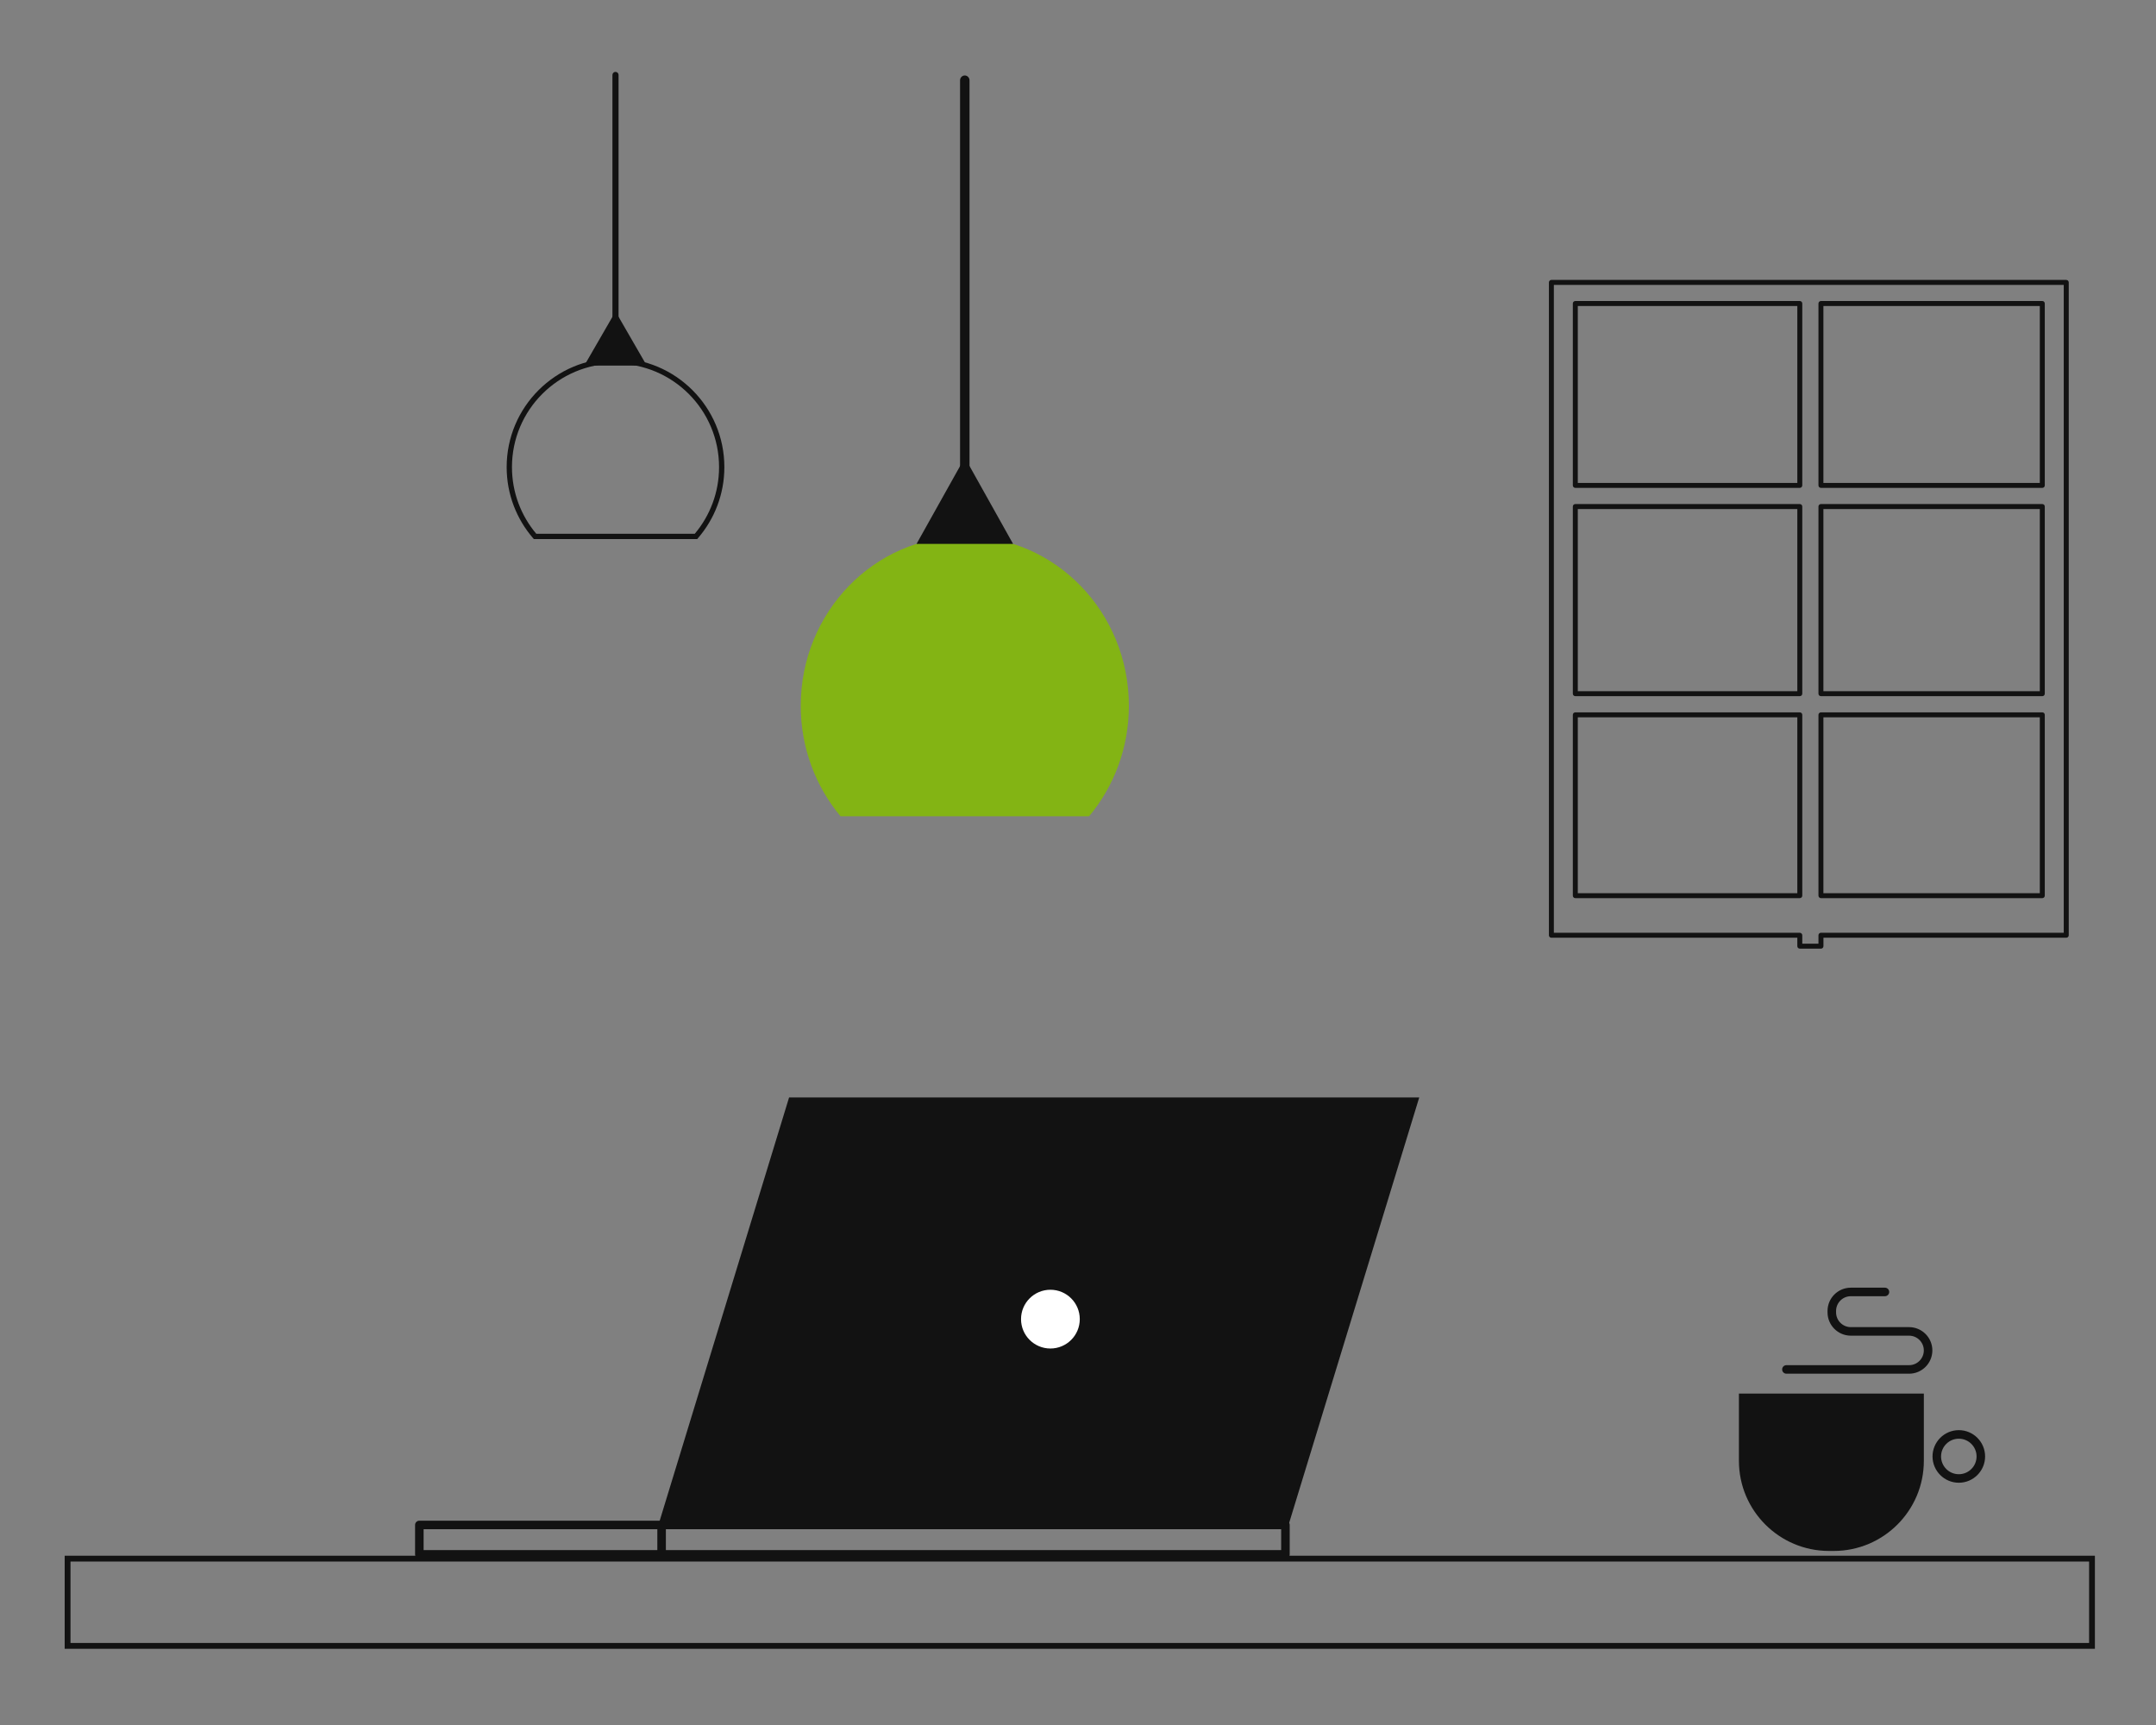 <svg width="200" height="160" viewBox="0 0 200 160" fill="none" xmlns="http://www.w3.org/2000/svg">
<rect x="0" y="0" width="200" height="160" fill="#808080" stroke="none"/>
<path d="M168.919 87.9H166.958C166.881 87.9 166.818 87.837 166.818 87.759V86.888H143.914C143.836 86.888 143.773 86.825 143.773 86.748V26.194C143.773 26.117 143.836 26.054 143.914 26.054H191.675C191.753 26.054 191.816 26.117 191.816 26.194V86.748C191.816 86.825 191.753 86.888 191.675 86.888H169.061V87.759C169.061 87.837 168.998 87.9 168.92 87.9H168.919ZM167.097 87.619H168.778V86.748C168.778 86.67 168.841 86.607 168.919 86.607H191.533V26.334H144.052V86.609H166.957C167.034 86.609 167.097 86.672 167.097 86.75V87.621V87.619ZM189.452 83.215H168.919C168.841 83.215 168.778 83.151 168.778 83.074V66.304C168.778 66.227 168.841 66.164 168.919 66.164H189.452C189.53 66.164 189.593 66.227 189.593 66.304V83.074C189.593 83.151 189.53 83.215 189.452 83.215ZM169.057 82.936H189.312V66.444H169.057V82.936ZM166.957 83.215H146.133C146.056 83.215 145.993 83.151 145.993 83.074V66.304C145.993 66.227 146.056 66.164 146.133 66.164H166.957C167.034 66.164 167.097 66.227 167.097 66.304V83.074C167.097 83.151 167.034 83.215 166.957 83.215ZM146.274 82.936H166.818V66.444H146.274V82.936ZM189.452 64.481H168.919C168.841 64.481 168.778 64.418 168.778 64.34V46.982C168.778 46.904 168.841 46.841 168.919 46.841H189.452C189.53 46.841 189.593 46.904 189.593 46.982V64.34C189.593 64.418 189.53 64.481 189.452 64.481ZM169.057 64.202H189.312V47.124H169.057V64.202ZM166.957 64.481H146.133C146.056 64.481 145.993 64.418 145.993 64.34V46.982C145.993 46.904 146.056 46.841 146.133 46.841H166.957C167.034 46.841 167.097 46.904 167.097 46.982V64.34C167.097 64.418 167.034 64.481 166.957 64.481ZM146.274 64.202H166.818V47.124H146.274V64.202ZM189.452 45.162H168.919C168.841 45.162 168.778 45.099 168.778 45.022V28.151C168.778 28.073 168.841 28.01 168.919 28.01H189.452C189.53 28.01 189.593 28.073 189.593 28.151V45.022C189.593 45.099 189.53 45.162 189.452 45.162ZM169.057 44.883H189.312V28.293H169.057V44.883ZM166.957 45.162H146.133C146.056 45.162 145.993 45.099 145.993 45.022V28.151C145.993 28.073 146.056 28.01 146.133 28.01H166.957C167.034 28.01 167.097 28.073 167.097 28.151V45.022C167.097 45.099 167.034 45.162 166.957 45.162ZM146.274 44.883H166.818V28.293H146.274V44.883Z" fill="#121212"/>
<path fill-rule="evenodd" clip-rule="evenodd" d="M143.914 26.144C143.886 26.144 143.864 26.167 143.864 26.194V86.748C143.864 86.776 143.886 86.798 143.914 86.798H166.908V87.76C166.908 87.787 166.931 87.81 166.959 87.81H168.921C168.948 87.81 168.971 87.787 168.971 87.76V86.798H191.675C191.703 86.798 191.726 86.776 191.726 86.748V26.194C191.726 26.167 191.703 26.144 191.675 26.144H143.914ZM143.684 26.194C143.684 26.067 143.787 25.964 143.914 25.964H191.675C191.803 25.964 191.906 26.067 191.906 26.194V86.748C191.906 86.875 191.803 86.978 191.675 86.978H169.151V87.76C169.151 87.887 169.048 87.99 168.921 87.99H166.959C166.832 87.99 166.728 87.887 166.728 87.76V86.978H143.914C143.787 86.978 143.684 86.875 143.684 86.748V26.194ZM143.963 26.245H191.623V86.698H168.919C168.891 86.698 168.868 86.72 168.868 86.748V87.709H167.097V87.621H167.007V86.75C167.007 86.722 166.985 86.699 166.957 86.699H143.963V26.245ZM167.187 87.529V86.75C167.187 86.623 167.084 86.519 166.957 86.519H144.143V26.425H191.443V86.517H168.919C168.792 86.517 168.688 86.621 168.688 86.748V87.529H167.187ZM146.133 28.1C146.106 28.1 146.083 28.123 146.083 28.151V45.022C146.083 45.049 146.106 45.072 146.133 45.072H166.957C166.985 45.072 167.007 45.049 167.007 45.022V28.151C167.007 28.123 166.985 28.1 166.957 28.1H146.133ZM145.903 28.151C145.903 28.024 146.006 27.92 146.133 27.92H166.957C167.084 27.92 167.187 28.024 167.187 28.151V45.022C167.187 45.149 167.084 45.252 166.957 45.252H146.133C146.006 45.252 145.903 45.149 145.903 45.022V28.151ZM168.919 28.1C168.891 28.1 168.868 28.123 168.868 28.151V45.022C168.868 45.049 168.891 45.072 168.919 45.072H189.453C189.48 45.072 189.503 45.049 189.503 45.022V28.151C189.503 28.123 189.48 28.1 189.453 28.1H168.919ZM168.688 28.151C168.688 28.024 168.792 27.92 168.919 27.92H189.453C189.58 27.92 189.683 28.024 189.683 28.151V45.022C189.683 45.149 189.58 45.252 189.453 45.252H168.919C168.792 45.252 168.688 45.149 168.688 45.022V28.151ZM146.184 28.203H166.908V44.973H146.184V28.203ZM146.364 28.383V44.793H166.728V28.383H146.364ZM168.967 28.203H189.402V44.973H168.967V28.203ZM169.147 28.383V44.793H189.222V28.383H169.147ZM146.133 46.931C146.106 46.931 146.083 46.954 146.083 46.982V64.34C146.083 64.368 146.106 64.391 146.133 64.391H166.957C166.985 64.391 167.007 64.368 167.007 64.34V46.982C167.007 46.954 166.985 46.931 166.957 46.931H146.133ZM145.903 46.982C145.903 46.855 146.006 46.751 146.133 46.751H166.957C167.084 46.751 167.187 46.855 167.187 46.982V64.34C167.187 64.468 167.084 64.571 166.957 64.571H146.133C146.006 64.571 145.903 64.468 145.903 64.34V46.982ZM168.919 46.931C168.891 46.931 168.868 46.954 168.868 46.982V64.34C168.868 64.368 168.891 64.391 168.919 64.391H189.453C189.48 64.391 189.503 64.368 189.503 64.34V46.982C189.503 46.954 189.48 46.931 189.453 46.931H168.919ZM168.688 46.982C168.688 46.855 168.792 46.751 168.919 46.751H189.453C189.58 46.751 189.683 46.855 189.683 46.982V64.34C189.683 64.468 189.58 64.571 189.453 64.571H168.919C168.792 64.571 168.688 64.468 168.688 64.34V46.982ZM146.184 47.034H166.908V64.292H146.184V47.034ZM146.364 47.214V64.112H166.728V47.214H146.364ZM168.967 47.034H189.402V64.292H168.967V47.034ZM169.147 47.214V64.112H189.222V47.214H169.147ZM146.133 66.254C146.106 66.254 146.083 66.276 146.083 66.304V83.074C146.083 83.102 146.106 83.125 146.133 83.125H166.957C166.985 83.125 167.007 83.102 167.007 83.074V66.304C167.007 66.276 166.985 66.254 166.957 66.254H146.133ZM145.903 66.304C145.903 66.177 146.006 66.074 146.133 66.074H166.957C167.084 66.074 167.187 66.177 167.187 66.304V83.074C167.187 83.201 167.084 83.305 166.957 83.305H146.133C146.006 83.305 145.903 83.201 145.903 83.074V66.304ZM168.919 66.254C168.891 66.254 168.868 66.276 168.868 66.304V83.074C168.868 83.102 168.891 83.125 168.919 83.125H189.453C189.48 83.125 189.503 83.102 189.503 83.074V66.304C189.503 66.276 189.48 66.254 189.453 66.254H168.919ZM168.688 66.304C168.688 66.177 168.792 66.074 168.919 66.074H189.453C189.58 66.074 189.683 66.177 189.683 66.304V83.074C189.683 83.201 189.58 83.305 189.453 83.305H168.919C168.792 83.305 168.688 83.201 168.688 83.074V66.304ZM146.184 66.355H166.908V83.026H146.184V66.355ZM146.364 66.535V82.846H166.728V66.535H146.364ZM168.967 66.355H189.402V83.026H168.967V66.355ZM169.147 66.535V82.846H189.222V66.535H169.147Z" fill="#121212"/>
<path d="M119.242 144.57H38.9C38.68 144.57 38.504 144.393 38.504 144.174V141.445C38.504 141.225 38.682 141.049 38.9 141.049H119.242C119.462 141.049 119.638 141.225 119.638 141.445V144.174C119.638 144.393 119.46 144.57 119.242 144.57ZM39.296 143.778H118.846V141.841H39.296V143.778Z" fill="#121212"/>
<path d="M61.373 144.57C61.153 144.57 60.977 144.393 60.977 144.174V141.445C60.977 141.225 61.155 141.049 61.373 141.049C61.59 141.049 61.769 141.225 61.769 141.445V144.174C61.769 144.393 61.59 144.57 61.373 144.57Z" fill="#121212"/>
<path d="M73.2 101.79H131.655L119.504 141.526H61.051L73.2 101.79Z" fill="#121212"/>
<path d="M97.44 125.079C98.945 125.079 100.165 123.859 100.165 122.354C100.165 120.849 98.945 119.629 97.44 119.629C95.935 119.629 94.715 120.849 94.715 122.354C94.715 123.859 95.935 125.079 97.44 125.079Z" fill="white"/>
<path d="M161.309 129.257H178.464V135.499C178.464 140.112 174.718 143.856 170.107 143.856H169.668C165.054 143.856 161.31 140.11 161.31 135.499V129.257H161.309Z" fill="#121212"/>
<path d="M181.708 137.529C180.364 137.529 179.27 136.435 179.27 135.09C179.27 133.746 180.364 132.651 181.708 132.651C183.053 132.651 184.147 133.746 184.147 135.09C184.147 136.435 183.053 137.529 181.708 137.529ZM181.708 133.445C180.801 133.445 180.061 134.183 180.061 135.092C180.061 136.001 180.799 136.739 181.708 136.739C182.617 136.739 183.355 136.001 183.355 135.092C183.355 134.183 182.617 133.445 181.708 133.445Z" fill="#121212"/>
<path d="M177.094 127.416H165.716C165.497 127.416 165.32 127.239 165.32 127.02C165.32 126.8 165.497 126.624 165.716 126.624H177.094C177.848 126.624 178.462 126.01 178.462 125.256C178.462 124.502 177.848 123.888 177.094 123.888H171.69C170.499 123.888 169.53 122.919 169.53 121.728V121.596C169.53 120.405 170.499 119.437 171.69 119.437H174.855C175.074 119.437 175.251 119.613 175.251 119.833C175.251 120.052 175.074 120.228 174.855 120.228H171.69C170.936 120.228 170.322 120.842 170.322 121.596V121.728C170.322 122.482 170.936 123.096 171.69 123.096H177.094C178.285 123.096 179.254 124.064 179.254 125.256C179.254 126.447 178.285 127.416 177.094 127.416Z" fill="#121212"/>
<path fill-rule="evenodd" clip-rule="evenodd" d="M6 144.299H194.333V152.931H6V144.299ZM6.54 144.839V152.391H193.793V144.839H6.54Z" fill="#121212"/>
<path fill-rule="evenodd" clip-rule="evenodd" d="M47 43.329C47 37.752 51.522 33.232 57.098 33.232C62.675 33.232 67.195 37.752 67.195 43.329C67.195 45.847 66.273 48.147 64.749 49.915L64.676 50.001H49.521L49.447 49.915C47.924 48.147 47 45.845 47 43.329ZM57.098 33.724C51.793 33.724 47.492 38.024 47.492 43.329C47.492 45.682 48.341 47.838 49.747 49.509H64.45C65.856 47.838 66.703 45.684 66.703 43.329C66.703 38.024 62.403 33.724 57.098 33.724Z" fill="#121212"/>
<path d="M57.098 28.893L54.199 33.912H59.996L57.098 28.893Z" fill="#121212"/>
<path d="M57.096 31.343C56.939 31.343 56.812 31.215 56.812 31.059V6.951C56.812 6.793 56.94 6.667 57.096 6.667C57.252 6.667 57.38 6.795 57.38 6.951V31.057C57.38 31.215 57.252 31.341 57.096 31.341V31.343Z" fill="#121212"/>
<g clip-path="url(#clip0_2462_63154)">
<path d="M101.031 75.71C103.327 72.959 104.719 69.381 104.719 65.464C104.719 56.789 97.905 49.755 89.501 49.755C81.097 49.755 74.281 56.789 74.281 65.464C74.281 69.381 75.673 72.959 77.969 75.71H101.031Z" fill="#83B414"/>
<path d="M89.5 42.443L85.023 50.447H93.977L89.5 42.443Z" fill="#121212"/>
<path d="M89.498 46.349C89.255 46.349 89.059 46.146 89.059 45.896V7.453C89.059 7.203 89.255 7 89.498 7C89.739 7 89.936 7.203 89.936 7.453V45.896C89.936 46.146 89.739 46.349 89.498 46.349Z" fill="#121212"/>
</g>
<defs>
<clipPath id="clip0_2462_63154">
<rect width="31" height="69" fill="white" transform="translate(74 7)"/>
</clipPath>
</defs>
</svg>
